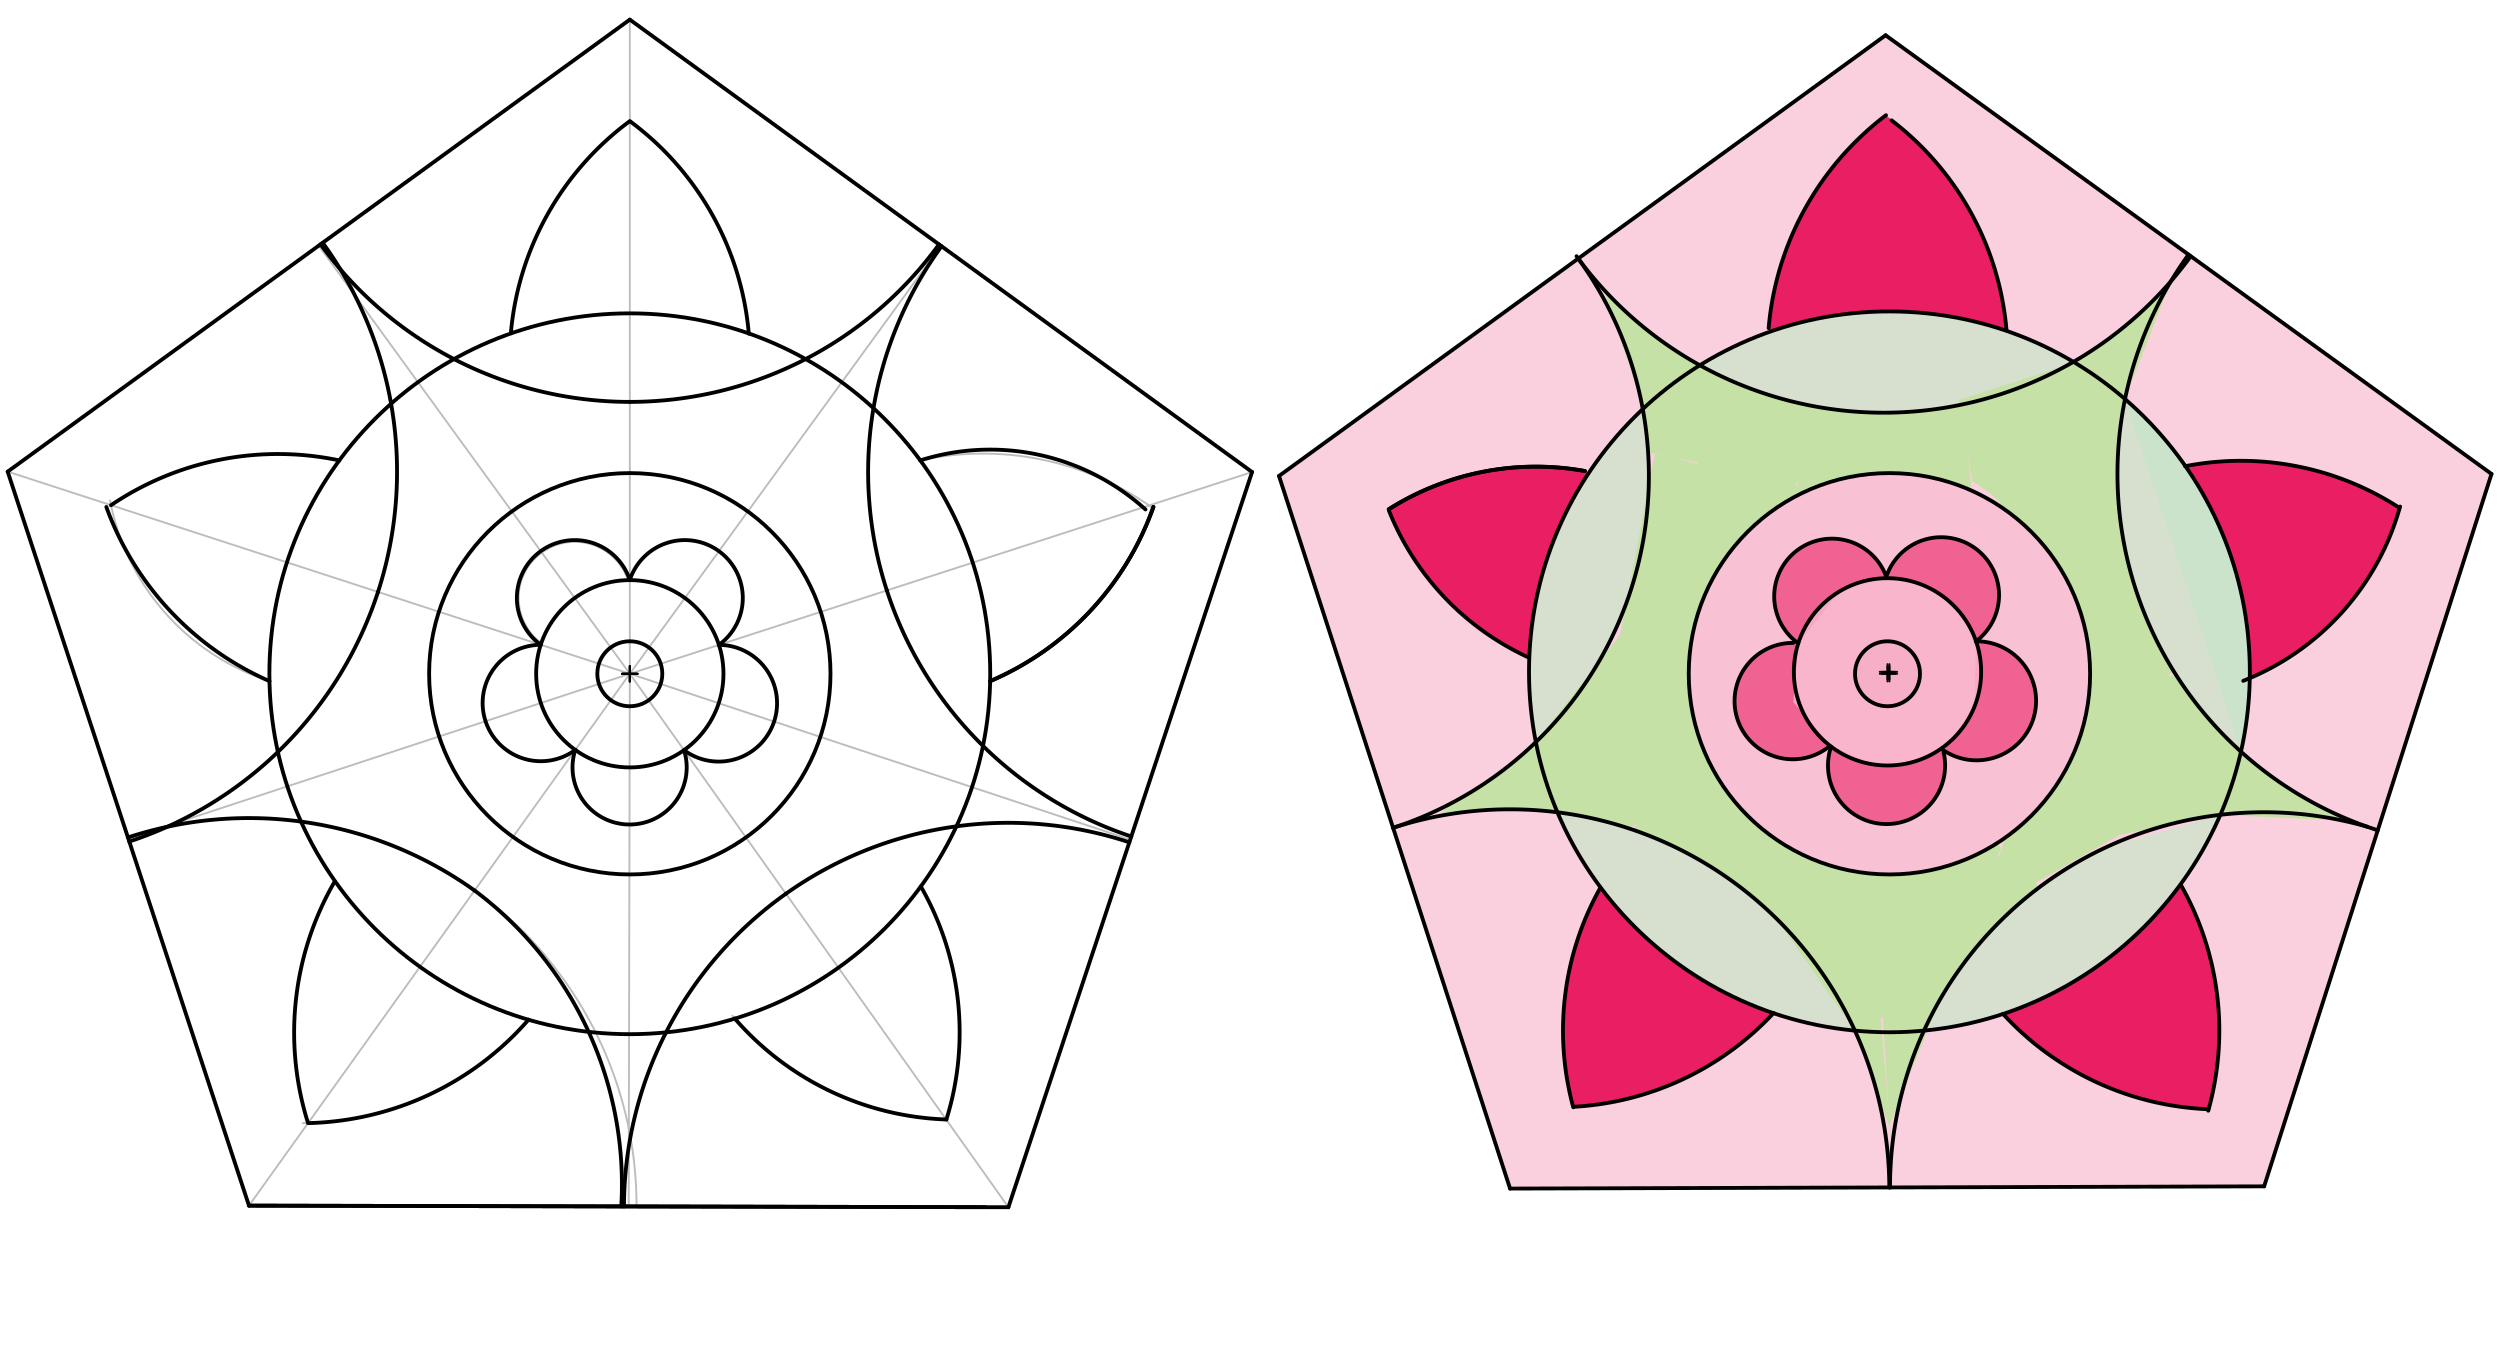 <svg xmlns="http://www.w3.org/2000/svg" class="svg--816" height="100%" preserveAspectRatio="xMidYMid meet" viewBox="0 0 1300 700" width="100%"><defs><marker id="marker-arrow" markerHeight="16" markerUnits="userSpaceOnUse" markerWidth="24" orient="auto-start-reverse" refX="24" refY="4" viewBox="0 0 24 8"><path d="M 0 0 L 24 4 L 0 8 z" stroke="inherit"></path></marker></defs><g class="aux-layer--949"><g class="element--733"><line stroke="#BDBDBD" stroke-dasharray="none" stroke-linecap="round" stroke-width="1" x1="3.991" x2="327.5" y1="245.245" y2="350.359"></line></g><g class="element--733"><line stroke="#BDBDBD" stroke-dasharray="none" stroke-linecap="round" stroke-width="1" x1="327.5" x2="327.5" y1="10.202" y2="350.359"></line></g><g class="element--733"><line stroke="#BDBDBD" stroke-dasharray="none" stroke-linecap="round" stroke-width="1" x1="165.746" x2="327.5" y1="127.723" y2="350.359"></line></g><g class="element--733"><line stroke="#BDBDBD" stroke-dasharray="none" stroke-linecap="round" stroke-width="1" x1="327.5" x2="651.078" y1="350.359" y2="245.456"></line></g><g class="element--733"><line stroke="#BDBDBD" stroke-dasharray="none" stroke-linecap="round" stroke-width="1" x1="327.5" x2="489.289" y1="350.359" y2="127.829"></line></g><g class="element--733"><line stroke="#BDBDBD" stroke-dasharray="none" stroke-linecap="round" stroke-width="1" x1="327.5" x2="524.371" y1="350.359" y2="627.756"></line></g><g class="element--733"><line stroke="#BDBDBD" stroke-dasharray="none" stroke-linecap="round" stroke-width="1" x1="327.5" x2="587.724" y1="350.359" y2="436.606"></line></g><g class="element--733"><line stroke="#BDBDBD" stroke-dasharray="none" stroke-linecap="round" stroke-width="1" x1="327.5" x2="326.919" y1="350.359" y2="627.342"></line></g><g class="element--733"><line stroke="#BDBDBD" stroke-dasharray="none" stroke-linecap="round" stroke-width="1" x1="327.5" x2="129.466" y1="350.359" y2="626.927"></line></g><g class="element--733"><line stroke="#BDBDBD" stroke-dasharray="none" stroke-linecap="round" stroke-width="1" x1="327.5" x2="66.729" y1="350.359" y2="436.086"></line></g><g class="element--733"><path d="M 326.486 301.525 A 29.179 29.179 0 1 0 281.722 334.564" fill="none" stroke="#BDBDBD" stroke-dasharray="none" stroke-linecap="round" stroke-width="1"></path></g><g class="element--733"><path d="M 373.829 335.34 A 30.115 30.115 0 1 0 327.511 301.623" fill="none" stroke="#BDBDBD" stroke-dasharray="none" stroke-linecap="round" stroke-width="1"></path></g><g class="element--733"><path d="M 373.829 335.34 A 30.342 30.342 0 1 1 355.688 390.077" fill="none" stroke="#BDBDBD" stroke-dasharray="none" stroke-linecap="round" stroke-width="1"></path></g><g class="element--733"><path d="M 299.146 389.958 A 29.683 29.683 0 1 0 355.688 390.077" fill="none" stroke="#BDBDBD" stroke-dasharray="none" stroke-linecap="round" stroke-width="1"></path></g><g class="element--733"><path d="M 299.146 389.958 A 30.26 30.26 0 1 1 281.481 335.31" fill="none" stroke="#BDBDBD" stroke-dasharray="none" stroke-linecap="round" stroke-width="1"></path></g><g class="element--733"><g class="center--a87"><line x1="323.5" y1="350.359" x2="331.5" y2="350.359" stroke="#BDBDBD" stroke-width="1" stroke-linecap="round"></line><line x1="327.5" y1="346.359" x2="327.5" y2="354.359" stroke="#BDBDBD" stroke-width="1" stroke-linecap="round"></line><circle class="hit--87b" cx="327.5" cy="350.359" r="4" stroke="none" fill="transparent"></circle></g><circle cx="327.5" cy="350.359" fill="none" r="16.894" stroke="#BDBDBD" stroke-dasharray="none" stroke-width="1"></circle></g><g class="element--733"><path d="M 327.5 208.984 A 198.782 198.782 0 0 1 166.682 127.043" fill="none" stroke="#BDBDBD" stroke-dasharray="none" stroke-linecap="round" stroke-width="1"></path></g><g class="element--733"><path d="M 327.5 208.984 A 198.782 198.782 0 0 0 488.28 127.096" fill="none" stroke="#BDBDBD" stroke-dasharray="none" stroke-linecap="round" stroke-width="1"></path></g><g class="element--733"><path d="M 461.162 307.027 A 199.647 199.647 0 0 1 487.674 130.749" fill="none" stroke="#BDBDBD" stroke-dasharray="none" stroke-linecap="round" stroke-width="1"></path></g><g class="element--733"><path d="M 461.162 307.027 A 199.647 199.647 0 0 0 588.268 434.966" fill="none" stroke="#BDBDBD" stroke-dasharray="none" stroke-linecap="round" stroke-width="1"></path></g><g class="element--733"><path d="M 380.5 488.984 A 199.891 199.891 0 0 1 587.257 438.015" fill="none" stroke="#BDBDBD" stroke-dasharray="none" stroke-linecap="round" stroke-width="1"></path></g><g class="element--733"><path d="M 408.681 464.746 A 199.891 199.891 0 0 0 324.48 627.337" fill="none" stroke="#BDBDBD" stroke-dasharray="none" stroke-linecap="round" stroke-width="1"></path></g><g class="element--733"><path d="M 283.5 496.984 A 201.523 201.523 0 0 0 66.531 435.484" fill="none" stroke="#BDBDBD" stroke-dasharray="none" stroke-linecap="round" stroke-width="1"></path></g><g class="element--733"><path d="M 246.789 463.077 A 201.523 201.523 0 0 1 330.989 627.35" fill="none" stroke="#BDBDBD" stroke-dasharray="none" stroke-linecap="round" stroke-width="1"></path></g><g class="element--733"><path d="M 196.556 307.813 A 202.474 202.474 0 0 0 169.812 129.058" fill="none" stroke="#BDBDBD" stroke-dasharray="none" stroke-linecap="round" stroke-width="1"></path></g><g class="element--733"><path d="M 196.556 307.813 A 202.474 202.474 0 0 1 67.224 437.592" fill="none" stroke="#BDBDBD" stroke-dasharray="none" stroke-linecap="round" stroke-width="1"></path></g><g class="element--733"><path d="M 327.5 62.984 A 153.834 153.834 0 0 0 265.701 172.605" fill="none" stroke="#BDBDBD" stroke-dasharray="none" stroke-linecap="round" stroke-width="1"></path></g><g class="element--733"><path d="M 327.5 62.984 A 153.834 153.834 0 0 1 389.444 174.284" fill="none" stroke="#BDBDBD" stroke-dasharray="none" stroke-linecap="round" stroke-width="1"></path></g><g class="element--733"><path d="M 492.135 582.134 A 152.655 152.655 0 0 0 478.828 460.958" fill="none" stroke="#BDBDBD" stroke-dasharray="none" stroke-linecap="round" stroke-width="1"></path></g><g class="element--733"><path d="M 492.135 582.134 A 152.513 152.513 0 0 1 380.859 528.218" fill="none" stroke="#BDBDBD" stroke-dasharray="none" stroke-linecap="round" stroke-width="1"></path></g><g class="element--733"><path d="M 275.088 529.946 A 156.826 156.826 0 0 1 157.45 584.059" fill="none" stroke="#BDBDBD" stroke-dasharray="none" stroke-linecap="round" stroke-width="1"></path></g><g class="element--733"><path d="M 160.19 584.02 A 156.826 156.826 0 0 1 174.078 458.33" fill="none" stroke="#BDBDBD" stroke-dasharray="none" stroke-linecap="round" stroke-width="1"></path></g><g class="element--733"><path d="M 57.23 260.222 A 122.813 122.813 0 0 0 140.321 354.256" fill="none" stroke="#BDBDBD" stroke-dasharray="none" stroke-linecap="round" stroke-width="1"></path></g><g class="element--733"><path d="M 57.728 262.705 A 154.898 154.898 0 0 1 176.777 239.483" fill="none" stroke="#BDBDBD" stroke-dasharray="none" stroke-linecap="round" stroke-width="1"></path></g><g class="element--733"><path d="M 514.877 354.193 A 154.35 154.35 0 0 0 598.29 267.624" fill="none" stroke="#BDBDBD" stroke-dasharray="none" stroke-linecap="round" stroke-width="1"></path></g><g class="element--733"><path d="M 478.55 239.414 A 151.961 151.961 0 0 1 599.131 263.954" fill="none" stroke="#BDBDBD" stroke-dasharray="none" stroke-linecap="round" stroke-width="1"></path></g></g><g class="main-layer--75a"><g class="element--733"><g fill="#F8BBD0" opacity="0.5"><path d="M 980.467 333.497 L 980.467 333.497 L 980.467 333.497 A 16.894 16.894 0 1 0 986.739 334.299 Z" stroke="none"></path></g></g><g class="element--733"><g fill="#F48FB1" opacity="0.5"><path d="M 980.873 299.938 L 980.882 300.66 L 980.882 300.66 A 48.703 48.703 0 1 0 985.284 300.803 Z" stroke="none"></path></g></g><g class="element--733"><g fill="#F48FB1" opacity="0.5"><path d="M 983.437 333.577 L 983.437 333.577 L 983.437 333.577 A 16.894 16.894 0 1 0 989.944 335.728 Z" stroke="none"></path></g></g><g class="element--733"><g fill="#F48FB1" opacity="1"><path d="M 980.873 299.938 L 980.882 300.66 L 980.882 300.66 A 48.703 48.703 0 0 0 935.107 334.537 L 935.107 334.537 L 935.107 334.537 A 30.034 30.034 0 0 1 923.505 302.78 L 935.107 334.537 A 30.034 30.034 0 0 1 929.553 290.909 L 935.107 334.537 A 30.034 30.034 0 0 1 943.914 281.396 L 935.107 334.537 A 30.034 30.034 0 0 1 960.008 281.027 L 935.107 334.537 A 30.034 30.034 0 1 1 972.644 287.751 L 935.107 334.537 A 30.034 30.034 0 1 1 981.099 300.587 Z" stroke="none"></path></g></g><g class="element--733"><g fill="#F48FB1" opacity="1"><path d="M 980.873 299.938 L 999.5 301.031 L 1013.5 309.031 L 1011.773 311.208 L 1011.773 311.208 A 48.703 48.703 0 0 1 1027.538 333.47 L 1027.538 333.47 L 1027.538 333.47 A 30.088 30.088 0 0 0 1039.467 307.932 L 1027.538 333.47 A 30.088 30.088 0 0 0 1035.049 293.694 L 1027.538 333.47 A 30.088 30.088 0 0 0 1023.163 282.687 L 1027.538 333.47 A 30.088 30.088 0 0 0 1010.487 279.383 L 1027.538 333.47 A 30.088 30.088 0 1 0 986.769 289.643 L 980.873 299.938 Z" stroke="none"></path></g></g><g class="element--733"><g fill="#F48FB1" opacity="1"><path d="M 980.873 299.938 L 980.882 300.66 L 980.882 300.66 A 48.703 48.703 0 0 1 1004.248 306.295 L 1017.5 312.031 L 1038.081 318.6 L 1038.081 318.6 A 30.088 30.088 0 0 0 1012.989 279.576 L 996.5 287.031 L 996.5 287.031 L 982.5 299.031 Z" stroke="none"></path></g></g><g class="element--733"><g fill="#F48FB1" opacity="1"><path d="M 1027.538 333.47 L 1027.538 333.47 L 1027.538 333.47 A 48.703 48.703 0 0 1 1026.762 367.341 L 1027.538 333.47 A 48.703 48.703 0 0 1 1026.762 367.341 Z" stroke="none"></path></g></g><g class="element--733"><g fill="#F48FB1" opacity="1"><path d="M 1027.538 333.47 L 1027.538 333.47 L 1027.538 333.47 A 48.703 48.703 0 0 1 1025.185 370.89 L 1027.5 372.031 L 1025.185 370.89 L 1025.185 370.89 A 48.703 48.703 0 0 1 1009.365 389.303 L 1010.66 391.159 L 1011.102 390.47 L 1011.102 390.47 A 30.951 30.951 0 0 0 1033.847 394.778 L 1011.102 390.47 A 30.951 30.951 0 0 0 1040.36 392.716 L 1011.102 390.47 A 30.951 30.951 0 0 0 1049.217 386.78 L 1011.102 390.47 A 30.951 30.951 0 0 0 1055.982 377.251 L 1011.102 390.47 A 30.951 30.951 0 0 0 1058.742 363.182 L 1058.742 363.182 L 1058.742 363.182 A 30.951 30.951 0 0 0 1048.178 341.11 L 1037.5 334.031 Z" stroke="none"></path></g></g><g class="element--733"><g fill="#F48FB1" opacity="1"><path d="M 935.107 334.537 L 935.107 334.537 L 935.107 334.537 A 48.703 48.703 0 0 0 933.026 354.077 L 935.107 334.537 A 48.703 48.703 0 0 0 933.026 354.077 Z" stroke="none"></path></g></g><g class="element--733"><g fill="#F48FB1" opacity="1"><path d="M 936.036 366.825 L 936.036 366.825 L 936.036 366.825 A 48.703 48.703 0 0 0 947.923 384.638 L 952.178 388.246 L 950.146 388.958 L 950.146 388.958 A 30.26 30.26 0 0 1 933.491 394.803 L 950.146 388.958 A 30.26 30.26 0 0 1 926.453 394.272 L 950.146 388.958 A 30.26 30.26 0 0 1 918.261 391.411 L 918.261 391.411 L 918.261 391.411 A 30.26 30.26 0 0 1 904.124 375.776 L 904.124 375.776 L 904.124 375.776 A 30.26 30.26 0 0 1 905.432 350.52 L 904.124 375.776 A 30.26 30.26 0 0 1 909.779 344.284 L 904.124 375.776 A 30.26 30.26 0 0 1 915.649 339.258 L 904.124 375.776 A 30.26 30.26 0 0 1 921.38 336.322 L 904.124 375.776 A 30.26 30.26 0 0 1 928.676 334.519 L 935.107 334.537 L 935.107 334.537 L 935.107 334.537 A 48.703 48.703 0 0 0 935.409 365.095 L 936.5 365.031 Z" stroke="none"></path></g></g><g class="element--733"><g fill="#F48FB1" opacity="1"><path d="M 952.178 388.246 L 952.178 388.246 L 974.5 398.031 L 952.178 388.246 A 48.703 48.703 0 0 0 974.567 397.567 Z" stroke="none"></path></g></g><g class="element--733"><g fill="#F48FB1" opacity="1"><path d="M 1010.66 391.159 L 1009.365 389.303 L 1009.365 389.303 A 48.703 48.703 0 0 1 953.68 389.335 L 952.178 388.246 L 952.178 388.246 A 30.45 30.45 0 1 0 1010.66 391.159 Z" stroke="none"></path></g></g><g class="element--733"><g fill="#F06292" opacity="0.3"><path d="M 975.514 246.238 L 975.514 246.238 L 975.514 246.238 A 104.355 104.355 0 1 0 1024.672 254.905 L 975.514 246.238 A 104.355 104.355 0 0 1 1024.672 254.905 Z" stroke="none"></path></g></g><g class="element--733"><g fill="#E91E63" opacity="0.7"><path d="M 983.624 62.581 L 983.624 62.581 L 1007.5 85.031 L 983.624 62.581 A 153.834 153.834 0 0 1 1007.364 85.146 Z" stroke="none"></path></g></g><g class="element--733"><g fill="#F8BBD0" opacity="0.7"><path d="M 980.5 18.331 L 665.079 247.498 L 785.232 618.06 L 1177.353 616.898 L 1295.58 246.453 L 1155.318 144.901 L 980.5 18.331 Z" stroke="none"></path></g></g><g class="element--733"><g fill="#C8E6C9" opacity="0.7"><path d="M 854.243 212.702 L 854.243 212.702 L 854.243 212.702 A 187.417 187.417 0 0 0 798.509 385.029 L 798.674 385.868 L 798.674 385.868 A 192.338 192.338 0 0 0 854.243 212.702 Z" stroke="none"></path></g></g><g class="element--733"><g fill="#C8E6C9" opacity="0.7"><path d="M 883.954 189.943 L 883.954 189.943 L 883.954 189.943 A 197.405 197.405 0 0 0 1078.151 188.189 L 1078.151 188.189 L 1078.151 188.189 A 187.417 187.417 0 0 0 888.204 187.393 Z" stroke="none"></path></g></g><g class="element--733"><g fill="#C8E6C9" opacity="0.7"><path d="M 1105.017 207.534 L 1165.269 390.84 L 1165.269 390.84 L 1165.269 390.84 A 187.417 187.417 0 0 0 1121.791 223.968 L 1105.017 207.534 Z" stroke="none"></path></g></g><g class="element--733"><g fill="#C8E6C9" opacity="0.7"><path d="M 1105.017 207.534 L 1105.017 207.534 L 1105.017 207.534 A 194.496 194.496 0 0 0 1165.269 390.84 L 1165.269 390.84 L 1165.269 390.84 A 187.417 187.417 0 0 0 1105.017 207.534 Z" stroke="none"></path></g></g><g class="element--733"><g fill="#C8E6C9" opacity="0.7"><path d="M 1000.484 535.911 L 1013.5 507.031 L 1015.783 508.562 L 1015.783 508.562 A 194.53 194.53 0 0 1 1094.937 440.69 L 1154.537 423.711 L 1154.537 423.711 L 1154.537 423.711 A 187.417 187.417 0 0 1 1000.484 535.911 Z" stroke="none"></path></g></g><g class="element--733"><g fill="#C8E6C9" opacity="0.7"><path d="M 809.898 422.391 L 809.898 422.391 L 809.898 422.391 A 197.217 197.217 0 0 1 960.001 526.678 L 964.526 535.912 L 922.232 526.821 L 922.232 526.821 L 922.232 526.821 A 187.417 187.417 0 0 1 854.491 486.249 L 832.219 461.57 L 809.898 422.391 Z" stroke="none"></path></g></g><g class="element--733"><g fill="#F06292" opacity="1"><path d="M 980.873 299.938 L 980.882 300.66 L 980.882 300.66 A 48.703 48.703 0 0 1 1027.538 333.47 L 1027.538 333.47 L 1027.538 333.47 A 30.088 30.088 0 1 0 980.873 299.938 Z" stroke="none"></path></g></g><g class="element--733"><g fill="#F06292" opacity="1"><path d="M 1027.538 333.47 L 1027.538 333.47 L 1027.538 333.47 A 48.703 48.703 0 0 1 1029.116 339.126 L 1027.538 333.47 A 30.951 30.951 0 0 1 1041.224 336.524 Z" stroke="none"></path></g></g><g class="element--733"><g fill="#F06292" opacity="1"><path d="M 1010.66 391.159 L 1011.102 390.47 L 1011.102 390.47 A 30.951 30.951 0 0 0 1013.939 392.086 L 1009.959 388.883 A 48.703 48.703 0 0 0 1024.992 371.279 Z" stroke="none"></path></g></g><g class="element--733"><g fill="#F06292" opacity="1"><path d="M 1027.538 333.47 L 1027.538 333.47 L 1027.538 333.47 A 48.703 48.703 0 0 1 1011.352 387.841 L 1010.66 391.159 L 1011.102 390.47 L 1011.102 390.47 A 30.951 30.951 0 1 0 1027.538 333.47 Z" stroke="none"></path></g></g><g class="element--733"><g fill="#F06292" opacity="1"><path d="M 1010.66 391.159 L 1009.365 389.303 L 1009.365 389.303 A 48.703 48.703 0 0 1 949.342 385.936 L 952.178 388.246 L 952.178 388.246 A 30.45 30.45 0 0 0 989.431 427.32 L 989.431 427.32 L 989.431 427.32 A 30.45 30.45 0 0 0 1010.66 391.159 Z" stroke="none"></path></g></g><g class="element--733"><g fill="#F06292" opacity="1"><path d="M 980.873 299.938 L 980.882 300.66 L 980.882 300.66 A 48.703 48.703 0 0 0 936.258 331.326 L 935.107 334.537 L 935.107 334.537 A 30.034 30.034 0 0 1 933.543 286.946 L 933.543 286.946 L 933.543 286.946 A 30.034 30.034 0 0 1 981.099 300.587 Z" stroke="none"></path></g></g><g class="element--733"><g fill="#F06292" opacity="1"><path d="M 935.107 334.537 L 932.5 365.031 L 952.178 388.246 L 950.146 388.958 L 950.146 388.958 A 30.26 30.26 0 1 1 932.481 334.31 Z" stroke="none"></path></g></g><g class="element--733"><g fill="#C5E1A5" opacity="1"><path d="M 845.537 314.045 L 881.63 323.615 L 881.63 323.615 A 104.355 104.355 0 0 1 941.196 254.526 L 860.5 236.031 L 851.5 283.031 L 842.5 330.031 L 798.674 385.868 L 881.63 323.615 L 867.5 317.031 L 845.537 314.045 Z" stroke="none"></path></g></g><g class="element--733"><g fill="#C5E1A5" opacity="1"><path d="M 861.5 235.031 L 857.03 235.315 L 857.03 235.315 A 192.338 192.338 0 0 0 847.379 186.177 L 882.851 189.329 A 197.405 197.405 0 0 0 1020.491 210.304 L 1025.287 255.179 L 1025.287 255.179 A 104.355 104.355 0 0 0 937.094 256.4 L 934.5 251.031 L 857.03 235.315 Z" stroke="none"></path></g></g><g class="element--733"><g fill="#C5E1A5" opacity="1"><path d="M 865.5 238.031 L 930.5 244.031 L 918.5 261.031 L 906.5 258.031 L 930.5 244.031 L 936.654 256.614 L 936.654 256.614 A 104.355 104.355 0 0 0 919.593 267.096 L 866.5 279.031 L 901.278 198.447 L 901.278 198.447 A 197.405 197.405 0 0 1 833.641 150.219 L 853.399 208.39 A 192.338 192.338 0 0 0 853.399 208.39 L 865.5 238.031 Z" stroke="none"></path></g></g><g class="element--733"><g fill="#C5E1A5" opacity="1"><path d="M 881.635 323.598 L 881.635 323.598 L 881.635 323.598 A 104.355 104.355 0 0 0 895.484 407.963 L 846.593 430.631 A 197.217 197.217 0 0 0 742.853 425.45 L 742.853 425.45 L 742.853 425.45 A 197.217 197.217 0 0 1 748.853 424.227 L 753.45 418.332 L 753.45 418.332 A 192.338 192.338 0 0 0 809.99 373.968 L 834.5 358.031 L 878.5 322.031 Z" stroke="none"></path></g></g><g class="element--733"><g fill="#C5E1A5" opacity="1"><path d="M 850.5 429.031 L 892.858 403.786 L 892.858 403.786 A 104.355 104.355 0 0 0 954.388 450.857 L 924.5 474.031 L 903.5 454.031 L 903.5 454.031 L 900.574 458.089 L 900.574 458.089 A 197.217 197.217 0 0 1 912.285 467.222 L 917.5 461.031 L 917.5 461.031 L 924.5 474.031 L 937.5 480.031 L 947.5 475.031 L 961.5 488.031 L 917.5 461.031 L 917.5 461.031 L 900.574 458.089 L 917.5 461.031 L 917.5 461.031 L 937.5 480.031 L 937.5 480.031 L 947.5 475.031 L 947.5 475.031 L 961.5 488.031 L 979.5 490.031 L 979.5 490.031 L 949.905 509.535 L 949.905 509.535 A 197.217 197.217 0 0 0 849.599 431.642 Z" stroke="none"></path></g></g><g class="element--733"><g fill="#C5E1A5" opacity="1"><path d="M 865.5 435.031 L 897.96 411.54 L 897.96 411.54 A 104.355 104.355 0 0 0 955.793 451.239 L 879.722 444.952 A 197.217 197.217 0 0 0 826.298 425.165 L 870.5 436.031 Z" stroke="none"></path></g></g><g class="element--733"><g fill="#C5E1A5" opacity="1"><path d="M 1081.399 383.661 L 1131.807 351.368 L 1131.807 351.368 A 194.496 194.496 0 0 0 1223.136 426.954 L 1154.537 423.711 L 1102.5 434.031 L 1058.5 459.031 L 1060.35 461.489 L 1060.35 461.489 A 194.53 194.53 0 0 0 1023.766 497.513 L 1042.375 435.829 A 104.355 104.355 0 0 0 1086.853 351.065 L 1131.807 351.368 L 1115.5 364.031 L 1102.5 371.031 L 1081.5 385.031 Z" stroke="none"></path></g></g><g class="element--733"><g fill="#C5E1A5" opacity="1"><path d="M 1025.5 250.031 L 1018.5 208.031 L 1095.5 183.031 L 1110.175 187.683 L 1110.175 187.683 A 194.496 194.496 0 0 0 1131.406 350.739 L 1035.5 257.031 L 1025.5 250.031 Z" stroke="none"></path></g></g><g class="element--733"><g fill="#C5E1A5" opacity="1"><path d="M 974.471 454.405 L 982.5 585.031 L 1040.5 441.031 L 1038.732 438.268 L 1038.732 438.268 A 104.355 104.355 0 0 1 992.062 454.275 L 965.5 454.031 Z" stroke="none"></path></g></g><g class="element--733"><g fill="#C5E1A5" opacity="1"><path d="M 983.858 596.861 L 971.5 457.031 L 946.5 453.031 L 946.5 453.031 L 964.526 535.912 L 964.526 535.912 L 964.526 535.912 A 197.217 197.217 0 0 0 923.526 477.456 L 964.526 535.912 L 964.526 535.912 L 964.526 535.912 A 197.217 197.217 0 0 1 969.487 547.741 L 982.5 586.031 Z" stroke="none"></path></g></g><g class="element--733"><g fill="#C5E1A5" opacity="1"><path d="M 896.408 455.166 L 916.261 430.997 L 916.261 430.997 A 104.355 104.355 0 0 0 965.419 453.307 L 957.5 513.031 L 968.5 525.031 L 968.5 525.031 L 957.5 513.031 L 953.621 515.396 L 953.621 515.396 A 197.217 197.217 0 0 0 896.408 455.166 Z" stroke="none"></path></g></g><g class="element--733"><g fill="#C5E1A5" opacity="1"><path d="M 936.671 491.723 L 950.318 449.628 L 950.318 449.628 A 104.355 104.355 0 0 0 1035.657 440.161 L 1054.535 466.042 L 1054.535 466.042 A 194.53 194.53 0 0 0 1012.979 512.866 L 964.526 535.912 L 964.526 535.912 L 936.671 491.723 Z" stroke="none"></path></g></g><g class="element--733"><g fill="#C5E1A5" opacity="1"><path d="M 1128.881 146.252 L 1128.881 146.252 L 1128.881 146.252 A 197.405 197.405 0 0 1 1027.598 208.657 L 1071.5 283.031 L 1105.017 207.534 L 1105.017 207.534 L 1105.017 207.534 A 194.496 194.496 0 0 0 1103.697 214.676 L 1081.5 256.031 L 1105.017 207.534 L 1128.881 146.252 Z" stroke="none"></path></g></g><g class="element--733"><g fill="#C5E1A5" opacity="1"><path d="M 1068.865 291.784 L 1097.5 350.031 L 1123.226 336.579 L 1123.226 336.579 A 194.496 194.496 0 0 1 1115.22 319.247 L 1086.5 305.031 L 1068.865 291.784 Z" stroke="none"></path></g></g><g class="element--733"><g fill="#C5E1A5" opacity="1"><path d="M 1082.888 378.858 L 1130.464 349.241 L 1130.464 349.241 A 194.496 194.496 0 0 1 1101.659 261.4 L 1060.41 280.933 L 1060.41 280.933 A 104.355 104.355 0 0 1 1082.888 378.858 Z" stroke="none"></path></g></g><g class="element--733"><g fill="#E91E63" opacity="1"><path d="M 983.624 62.581 L 980.694 59.921 L 980.694 59.921 A 155.48 155.48 0 0 0 940.38 105.377 L 980.694 59.921 A 155.48 155.48 0 0 0 940.38 105.377 Z" stroke="none"></path></g></g><g class="element--733"><g fill="#E91E63" opacity="1"><path d="M 983.624 62.581 L 983.624 62.581 L 983.624 62.581 A 153.834 153.834 0 0 1 1024.618 110.076 L 983.624 62.581 A 153.834 153.834 0 0 1 1024.618 110.076 Z" stroke="none"></path></g></g><g class="element--733"><g fill="#E91E63" opacity="1"><path d="M 1027.5 122.031 L 1030.063 120.862 L 1030.063 120.862 A 153.834 153.834 0 0 1 1038.721 144.972 L 1030.063 120.862 A 153.834 153.834 0 0 1 1038.721 144.972 Z" stroke="none"></path></g></g><g class="element--733"><g fill="#E91E63" opacity="1"><path d="M 919.701 170.605 L 920.38 172.537 L 920.38 172.537 A 187.417 187.417 0 0 1 976.999 162.023 L 991.5 135.031 L 976.5 145.031 L 976.5 145.031 L 976.5 145.031 L 976.5 145.031 L 920.5 171.031 Z" stroke="none"></path></g></g><g class="element--733"><g fill="#E91E63" opacity="1"><path d="M 1043.374 171.451 L 1043.374 171.451 L 1043.374 171.451 A 153.834 153.834 0 0 0 1029.649 119.962 L 1043.374 171.451 A 153.834 153.834 0 0 0 1029.649 119.962 Z" stroke="none"></path></g></g><g class="element--733"><g fill="#E91E63" opacity="1"><path d="M 1136.402 242.405 L 1136.402 242.405 L 1136.402 242.405 A 187.417 187.417 0 0 1 1142.354 251.525 L 1136.402 242.405 A 151.216 151.216 0 0 1 1159.45 239.736 Z" stroke="none"></path></g></g><g class="element--733"><g fill="#E91E63" opacity="1"><path d="M 1136.402 242.405 L 1136.402 242.405 L 1136.402 242.405 A 151.216 151.216 0 0 1 1183.78 240.761 L 1136.402 242.405 A 151.216 151.216 0 0 1 1183.78 240.761 Z" stroke="none"></path></g></g><g class="element--733"><g fill="#E91E63" opacity="1"><path d="M 1196.53 242.89 L 1136.402 242.405 L 1136.402 242.405 L 1136.402 242.405 A 151.216 151.216 0 0 1 1187.466 241.262 Z" stroke="none"></path></g></g><g class="element--733"><g fill="#E91E63" opacity="1"><path d="M 1136.402 242.405 L 1136.402 242.405 L 1136.402 242.405 A 151.216 151.216 0 0 1 1246.978 263.6 L 1248.047 263.422 L 1248.047 263.422 A 136.488 136.488 0 0 1 1169.888 352.645 L 1169.888 352.645 L 1169.888 352.645 A 187.417 187.417 0 0 0 1136.402 242.405 Z" stroke="none"></path></g></g><g class="element--733"><g fill="#E91E63" opacity="1"><path d="M 919.701 170.605 L 919.701 170.605 L 919.701 170.605 A 155.48 155.48 0 0 1 980.694 59.921 L 983.624 62.581 L 983.624 62.581 A 153.834 153.834 0 0 1 1042.453 163.336 L 1043.374 171.451 L 1043.174 172.036 L 1043.174 172.036 A 187.417 187.417 0 0 0 920.38 172.537 Z" stroke="none"></path></g></g><g class="element--733"><g fill="#E91E63" opacity="1"><path d="M 824.154 244.947 L 824.154 244.947 L 824.154 244.947 A 143.206 143.206 0 0 0 722.15 264.823 L 722.241 265.539 L 722.241 265.539 A 142.184 142.184 0 0 0 791.42 340.255 L 795.233 341.877 L 795.233 341.877 A 187.417 187.417 0 0 1 826.037 246.189 Z" stroke="none"></path></g></g><g class="element--733"><g fill="#E91E63" opacity="1"><path d="M 922.232 526.821 L 922.232 526.821 L 922.232 526.821 A 153.377 153.377 0 0 1 818.566 575.523 L 818.061 575.66 L 818.061 575.66 A 151.763 151.763 0 0 1 831.806 462.31 L 832.327 461.489 L 832.327 461.489 A 187.417 187.417 0 0 0 924.339 527.523 Z" stroke="none"></path></g></g><g class="element--733"><g fill="#E91E63" opacity="1"><path d="M 1134.034 460.117 L 1134.034 460.117 L 1134.034 460.117 A 153.559 153.559 0 0 1 1148.289 577.553 L 1148.376 576.813 L 1148.376 576.813 A 153.226 153.226 0 0 1 1041.565 527.226 L 1041.565 527.226 L 1041.565 527.226 A 187.417 187.417 0 0 0 1133.808 459.952 Z" stroke="none"></path></g></g><g class="element--733"><line stroke="#000000" stroke-dasharray="none" stroke-linecap="round" stroke-width="2" x1="3.991" x2="327.5" y1="245.245" y2="10.202"></line></g><g class="element--733"><line stroke="#000000" stroke-dasharray="none" stroke-linecap="round" stroke-width="2" x1="327.5" x2="651.078" y1="10.202" y2="245.456"></line></g><g class="element--733"><line stroke="#000000" stroke-dasharray="none" stroke-linecap="round" stroke-width="2" x1="651.078" x2="524.371" y1="245.456" y2="627.756"></line></g><g class="element--733"><line stroke="#000000" stroke-dasharray="none" stroke-linecap="round" stroke-width="2" x1="512.392" x2="129.466" y1="627.731" y2="626.927"></line></g><g class="element--733"><line stroke="#000000" stroke-dasharray="none" stroke-linecap="round" stroke-width="2" x1="129.466" x2="524.371" y1="626.927" y2="627.756"></line></g><g class="element--733"><line stroke="#000000" stroke-dasharray="none" stroke-linecap="round" stroke-width="2" x1="3.991" x2="129.466" y1="245.245" y2="626.927"></line></g><g class="element--733"><g class="center--a87"><line x1="323.5" y1="350.359" x2="331.5" y2="350.359" stroke="#000000" stroke-width="1" stroke-linecap="round"></line><line x1="327.5" y1="346.359" x2="327.5" y2="354.359" stroke="#000000" stroke-width="1" stroke-linecap="round"></line><circle class="hit--87b" cx="327.5" cy="350.359" r="4" stroke="none" fill="transparent"></circle></g><circle cx="327.5" cy="350.359" fill="none" r="48.703" stroke="#000000" stroke-dasharray="none" stroke-width="2"></circle></g><g class="element--733"><g class="center--a87"><line x1="323.5" y1="350.359" x2="331.5" y2="350.359" stroke="#000000" stroke-width="1" stroke-linecap="round"></line><line x1="327.5" y1="346.359" x2="327.5" y2="354.359" stroke="#000000" stroke-width="1" stroke-linecap="round"></line><circle class="hit--87b" cx="327.5" cy="350.359" r="4" stroke="none" fill="transparent"></circle></g><circle cx="327.5" cy="350.359" fill="none" r="104.355" stroke="#000000" stroke-dasharray="none" stroke-width="2"></circle></g><g class="element--733"><g class="center--a87"><line x1="323.5" y1="350.359" x2="331.5" y2="350.359" stroke="#000000" stroke-width="1" stroke-linecap="round"></line><line x1="327.5" y1="346.359" x2="327.5" y2="354.359" stroke="#000000" stroke-width="1" stroke-linecap="round"></line><circle class="hit--87b" cx="327.5" cy="350.359" r="4" stroke="none" fill="transparent"></circle></g><circle cx="327.5" cy="350.359" fill="none" r="187.417" stroke="#000000" stroke-dasharray="none" stroke-width="2"></circle></g><g class="element--733"><line stroke="#000000" stroke-dasharray="none" stroke-linecap="round" stroke-width="2" x1="665.079" x2="980.5" y1="247.498" y2="18.331"></line></g><g class="element--733"><line stroke="#000000" stroke-dasharray="none" stroke-linecap="round" stroke-width="2" x1="980.5" x2="1295.58" y1="18.331" y2="246.453"></line></g><g class="element--733"><line stroke="#000000" stroke-dasharray="none" stroke-linecap="round" stroke-width="2" x1="1295.58" x2="1177.353" y1="246.453" y2="616.898"></line></g><g class="element--733"><line stroke="#000000" stroke-dasharray="none" stroke-linecap="round" stroke-width="2" x1="1177.353" x2="785.232" y1="616.898" y2="618.06"></line></g><g class="element--733"><line stroke="#000000" stroke-dasharray="none" stroke-linecap="round" stroke-width="2" x1="785.232" x2="665.079" y1="618.06" y2="247.498"></line></g><g class="element--733"><path d="M 281.181 335.309 A 30.1 30.1 0 1 1 327.5 301.656" fill="none" stroke="#000000" stroke-dasharray="none" stroke-linecap="round" stroke-width="2"></path></g><g class="element--733"><path d="M 327.5 301.656 A 30.115 30.115 0 1 1 373.829 335.34" fill="none" stroke="#000000" stroke-dasharray="none" stroke-linecap="round" stroke-width="2"></path></g><g class="element--733"><path d="M 373.829 335.34 A 30.342 30.342 0 1 1 356.716 390.805" fill="none" stroke="#000000" stroke-dasharray="none" stroke-linecap="round" stroke-width="2"></path></g><g class="element--733"><path d="M 299.146 389.958 A 29.683 29.683 0 1 0 355.688 390.077" fill="none" stroke="#000000" stroke-dasharray="none" stroke-linecap="round" stroke-width="2"></path></g><g class="element--733"><path d="M 281.181 335.309 A 30.26 30.26 0 1 0 299.146 389.958" fill="none" stroke="#000000" stroke-dasharray="none" stroke-linecap="round" stroke-width="2"></path></g><g class="element--733"><path d="M 265.701 172.605 A 153.834 153.834 0 0 1 327.5 62.984" fill="none" stroke="#000000" stroke-dasharray="none" stroke-linecap="round" stroke-width="2"></path></g><g class="element--733"><path d="M 389.374 173.451 A 153.834 153.834 0 0 0 327.85 63.244" fill="none" stroke="#000000" stroke-dasharray="none" stroke-linecap="round" stroke-width="2"></path></g><g class="element--733"><path d="M 514.877 354.193 A 154.35 154.35 0 0 0 599.767 263.616" fill="none" stroke="#000000" stroke-dasharray="none" stroke-linecap="round" stroke-width="2"></path></g><g class="element--733"><path d="M 382.087 529.65 A 152.513 152.513 0 0 0 492.135 582.134" fill="none" stroke="#000000" stroke-dasharray="none" stroke-linecap="round" stroke-width="2"></path></g><g class="element--733"><path d="M 478.817 460.94 A 152.655 152.655 0 0 1 492.135 582.134" fill="none" stroke="#000000" stroke-dasharray="none" stroke-linecap="round" stroke-width="2"></path></g><g class="element--733"><path d="M 140.123 354.193 A 157.5 157.5 0 0 1 55.299 263.638" fill="none" stroke="#000000" stroke-dasharray="none" stroke-linecap="round" stroke-width="2"></path></g><g class="element--733"><path d="M 176.45 239.414 A 154.898 154.898 0 0 0 57.728 262.705" fill="none" stroke="#000000" stroke-dasharray="none" stroke-linecap="round" stroke-width="2"></path></g><g class="element--733"><path d="M 274.844 530.227 A 156.826 156.826 0 0 1 160.19 584.02" fill="none" stroke="#000000" stroke-dasharray="none" stroke-linecap="round" stroke-width="2"></path></g><g class="element--733"><path d="M 174.078 458.33 A 156.826 156.826 0 0 0 160 583.415" fill="none" stroke="#000000" stroke-dasharray="none" stroke-linecap="round" stroke-width="2"></path></g><g class="element--733"><path d="M 327.5 208.984 A 198.782 198.782 0 0 1 166.682 127.043" fill="none" stroke="#000000" stroke-dasharray="none" stroke-linecap="round" stroke-width="2"></path></g><g class="element--733"><path d="M 327.5 208.984 A 198.782 198.782 0 0 0 488.28 127.096" fill="none" stroke="#000000" stroke-dasharray="none" stroke-linecap="round" stroke-width="2"></path></g><g class="element--733"><path d="M 461.162 307.027 A 199.647 199.647 0 0 1 489.598 128.054" fill="none" stroke="#000000" stroke-dasharray="none" stroke-linecap="round" stroke-width="2"></path></g><g class="element--733"><path d="M 461.162 307.027 A 199.647 199.647 0 0 0 588.268 434.966" fill="none" stroke="#000000" stroke-dasharray="none" stroke-linecap="round" stroke-width="2"></path></g><g class="element--733"><path d="M 408.681 464.746 A 199.891 199.891 0 0 0 324.48 627.337" fill="none" stroke="#000000" stroke-dasharray="none" stroke-linecap="round" stroke-width="2"></path></g><g class="element--733"><path d="M 408.681 464.746 A 199.891 199.891 0 0 1 587.257 438.015" fill="none" stroke="#000000" stroke-dasharray="none" stroke-linecap="round" stroke-width="2"></path></g><g class="element--733"><path d="M 246.789 463.077 A 190.9 190.9 0 0 1 323.062 627.33" fill="none" stroke="#000000" stroke-dasharray="none" stroke-linecap="round" stroke-width="2"></path></g><g class="element--733"><path d="M 246.789 463.077 A 201.523 201.523 0 0 0 66.531 435.484" fill="none" stroke="#000000" stroke-dasharray="none" stroke-linecap="round" stroke-width="2"></path></g><g class="element--733"><path d="M 196.556 307.813 A 202.474 202.474 0 0 0 167.796 126.233" fill="none" stroke="#000000" stroke-dasharray="none" stroke-linecap="round" stroke-width="2"></path></g><g class="element--733"><path d="M 196.556 307.813 A 202.474 202.474 0 0 1 67.224 437.592" fill="none" stroke="#000000" stroke-dasharray="none" stroke-linecap="round" stroke-width="2"></path></g><g class="element--733"><g class="center--a87"><line x1="323.5" y1="350.359" x2="331.5" y2="350.359" stroke="#000000" stroke-width="1" stroke-linecap="round"></line><line x1="327.5" y1="346.359" x2="327.5" y2="354.359" stroke="#000000" stroke-width="1" stroke-linecap="round"></line><circle class="hit--87b" cx="327.5" cy="350.359" r="4" stroke="none" fill="transparent"></circle></g><circle cx="327.5" cy="350.359" fill="none" r="16.894" stroke="#000000" stroke-dasharray="none" stroke-width="2"></circle></g><g class="element--733"><g class="center--a87"><line x1="977.5" y1="350.359" x2="985.5" y2="350.359" stroke="#000000" stroke-width="1" stroke-linecap="round"></line><line x1="981.5" y1="346.359" x2="981.5" y2="354.359" stroke="#000000" stroke-width="1" stroke-linecap="round"></line><circle class="hit--87b" cx="981.5" cy="350.359" r="4" stroke="none" fill="transparent"></circle></g><circle cx="981.5" cy="350.359" fill="none" r="16.894" stroke="#000000" stroke-dasharray="none" stroke-width="2"></circle></g><g class="element--733"><g class="center--a87"><line x1="977.5" y1="349.359" x2="985.5" y2="349.359" stroke="#000000" stroke-width="1" stroke-linecap="round"></line><line x1="981.5" y1="345.359" x2="981.5" y2="353.359" stroke="#000000" stroke-width="1" stroke-linecap="round"></line><circle class="hit--87b" cx="981.5" cy="349.359" r="4" stroke="none" fill="transparent"></circle></g><circle cx="981.5" cy="349.359" fill="none" r="48.703" stroke="#000000" stroke-dasharray="none" stroke-width="2"></circle></g><g class="element--733"><g class="center--a87"><line x1="978.5" y1="350.359" x2="986.5" y2="350.359" stroke="#000000" stroke-width="1" stroke-linecap="round"></line><line x1="982.5" y1="346.359" x2="982.5" y2="354.359" stroke="#000000" stroke-width="1" stroke-linecap="round"></line><circle class="hit--87b" cx="982.5" cy="350.359" r="4" stroke="none" fill="transparent"></circle></g><circle cx="982.5" cy="350.359" fill="none" r="104.355" stroke="#000000" stroke-dasharray="none" stroke-width="2"></circle></g><g class="element--733"><g class="center--a87"><line x1="978.5" y1="349.359" x2="986.5" y2="349.359" stroke="#000000" stroke-width="1" stroke-linecap="round"></line><line x1="982.5" y1="345.359" x2="982.5" y2="353.359" stroke="#000000" stroke-width="1" stroke-linecap="round"></line><circle class="hit--87b" cx="982.5" cy="349.359" r="4" stroke="none" fill="transparent"></circle></g><circle cx="982.5" cy="349.359" fill="none" r="187.417" stroke="#000000" stroke-dasharray="none" stroke-width="2"></circle></g><g class="element--733"><path d="M 935.107 334.537 A 30.034 30.034 0 1 1 981.098 300.585" fill="none" stroke="#000000" stroke-dasharray="none" stroke-linecap="round" stroke-width="2"></path></g><g class="element--733"><path d="M 980.873 299.938 A 30.088 30.088 0 1 1 1027.412 333.565" fill="none" stroke="#000000" stroke-dasharray="none" stroke-linecap="round" stroke-width="2"></path></g><g class="element--733"><path d="M 1027.538 333.47 A 30.951 30.951 0 1 1 1009.64 389.472" fill="none" stroke="#000000" stroke-dasharray="none" stroke-linecap="round" stroke-width="2"></path></g><g class="element--733"><path d="M 952.178 388.246 A 30.45 30.45 0 1 0 1010.66 391.159" fill="none" stroke="#000000" stroke-dasharray="none" stroke-linecap="round" stroke-width="2"></path></g><g class="element--733"><path d="M 932.481 334.31 A 30.26 30.26 0 1 0 950.146 388.958" fill="none" stroke="#000000" stroke-dasharray="none" stroke-linecap="round" stroke-width="2"></path></g><g class="element--733"><path d="M 819.796 133.233 A 197.405 197.405 0 0 0 1139.166 133.286" fill="none" stroke="#000000" stroke-dasharray="none" stroke-linecap="round" stroke-width="2"></path></g><g class="element--733"><path d="M 1138.04 132.392 A 194.496 194.496 0 0 0 1236.445 431.742" fill="none" stroke="#000000" stroke-dasharray="none" stroke-linecap="round" stroke-width="2"></path></g><g class="element--733"><path d="M 1230.958 429.9 A 194.53 194.53 0 0 0 982.825 617.474" fill="none" stroke="#000000" stroke-dasharray="none" stroke-linecap="round" stroke-width="2"></path></g><g class="element--733"><path d="M 820.683 134.444 A 192.338 192.338 0 0 1 724.403 430.458" fill="none" stroke="#000000" stroke-dasharray="none" stroke-linecap="round" stroke-width="2"></path></g><g class="element--733"><path d="M 724.403 430.458 A 197.217 197.217 0 0 1 982.449 617.476" fill="none" stroke="#000000" stroke-dasharray="none" stroke-linecap="round" stroke-width="2"></path></g><g class="element--733"><path d="M 919.701 170.605 A 155.48 155.48 0 0 1 980.694 59.921" fill="none" stroke="#000000" stroke-dasharray="none" stroke-linecap="round" stroke-width="2"></path></g><g class="element--733"><path d="M 1043.374 171.451 A 153.834 153.834 0 0 0 983.624 62.581" fill="none" stroke="#000000" stroke-dasharray="none" stroke-linecap="round" stroke-width="2"></path></g><g class="element--733"><path d="M 514.877 354.193 A 154.35 154.35 0 0 0 599.767 263.616" fill="none" stroke="#000000" stroke-dasharray="none" stroke-linecap="round" stroke-width="2"></path></g><g class="element--733"><path d="M 478.55 239.414 A 120.39 120.39 0 0 1 595.631 264.903" fill="none" stroke="#000000" stroke-dasharray="none" stroke-linecap="round" stroke-width="2"></path></g><g class="element--733"><path d="M 1136.241 242.436 A 151.216 151.216 0 0 1 1246.978 263.6" fill="none" stroke="#000000" stroke-dasharray="none" stroke-linecap="round" stroke-width="2"></path></g><g class="element--733"><path d="M 1166.5 354.031 A 136.488 136.488 0 0 0 1248.047 263.422" fill="none" stroke="#000000" stroke-dasharray="none" stroke-linecap="round" stroke-width="2"></path></g><g class="element--733"><path d="M 1134.034 460.117 A 153.559 153.559 0 0 1 1148.289 577.553" fill="none" stroke="#000000" stroke-dasharray="none" stroke-linecap="round" stroke-width="2"></path></g><g class="element--733"><path d="M 1041.543 527.203 A 153.226 153.226 0 0 0 1148.376 576.813" fill="none" stroke="#000000" stroke-dasharray="none" stroke-linecap="round" stroke-width="2"></path></g><g class="element--733"><path d="M 824.154 244.947 A 143.206 143.206 0 0 0 722.15 264.823" fill="none" stroke="#000000" stroke-dasharray="none" stroke-linecap="round" stroke-width="2"></path></g><g class="element--733"><path d="M 824.154 244.947 A 143.206 143.206 0 0 0 722.15 264.823" fill="none" stroke="#000000" stroke-dasharray="none" stroke-linecap="round" stroke-width="2"></path></g><g class="element--733"><path d="M 794.787 341.859 A 142.184 142.184 0 0 1 722.241 265.539" fill="none" stroke="#000000" stroke-dasharray="none" stroke-linecap="round" stroke-width="2"></path></g><g class="element--733"><path d="M 832.219 461.57 A 151.763 151.763 0 0 0 818.092 575.776" fill="none" stroke="#000000" stroke-dasharray="none" stroke-linecap="round" stroke-width="2"></path></g><g class="element--733"><path d="M 922.318 526.728 A 153.377 153.377 0 0 1 818.566 575.523" fill="none" stroke="#000000" stroke-dasharray="none" stroke-linecap="round" stroke-width="2"></path></g></g><g class="snaps-layer--ac6"></g><g class="temp-layer--52d"></g></svg>